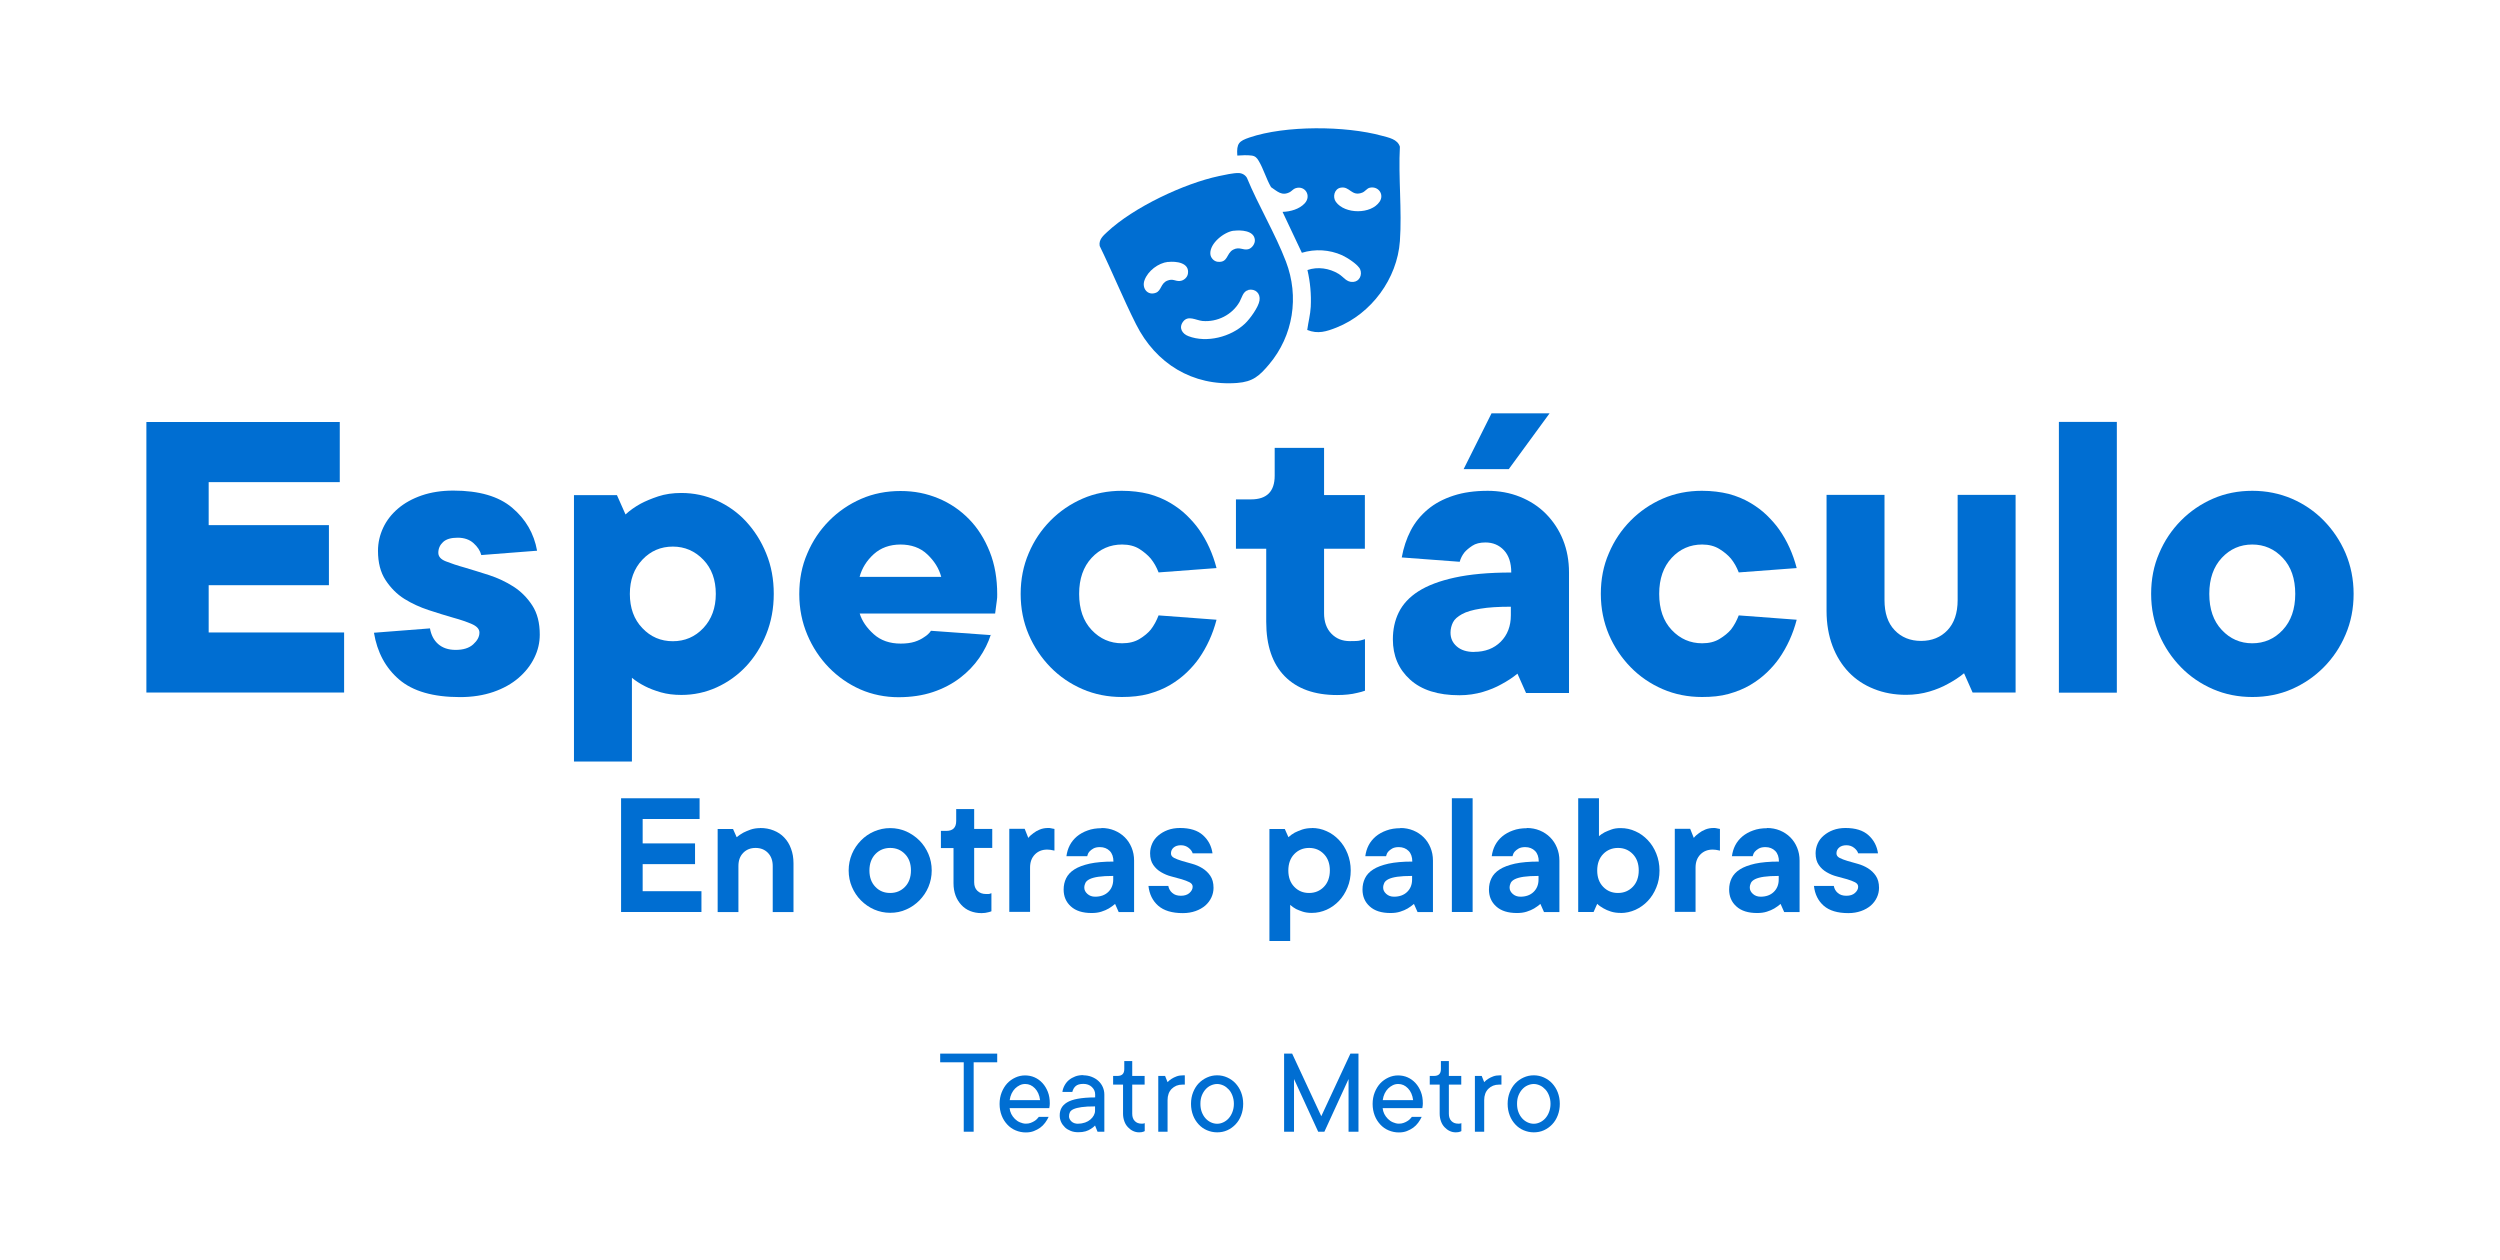 <?xml version="1.0" encoding="UTF-8"?><svg id="Capa_1" xmlns="http://www.w3.org/2000/svg" viewBox="0 0 242 122"><path d="M67.9,86.27v2.01h-7.78v-11.01h7.6v2.01h-5.51v2.36h5.07v2.01h-5.07v2.62h5.68Z" fill="#006ed2"/><path d="M73.58,80.15c.48,0,.92.08,1.31.24.4.16.74.38,1.02.68.29.3.51.66.66,1.08.16.42.24.89.24,1.42v4.72h-2.01v-4.46c0-.52-.15-.95-.46-1.27-.31-.32-.71-.48-1.2-.48s-.89.16-1.2.48c-.31.32-.46.74-.46,1.27v4.46h-2.01v-8.04h1.49l.35.79c.2-.16.41-.31.65-.44.2-.1.43-.2.71-.3.27-.09.58-.14.92-.14Z" fill="#006ed2"/><path d="M90.19,84.26c0,.57-.11,1.1-.32,1.6s-.51.93-.87,1.3c-.37.37-.79.67-1.28.88-.48.22-1,.32-1.55.32s-1.06-.11-1.55-.32c-.48-.21-.91-.51-1.28-.88-.37-.37-.66-.81-.87-1.3s-.32-1.03-.32-1.6.11-1.1.32-1.6.51-.93.87-1.3.79-.67,1.28-.88,1-.32,1.55-.32,1.06.11,1.55.32c.48.22.91.51,1.28.88s.66.81.87,1.3.32,1.03.32,1.6ZM84.16,84.26c0,.66.19,1.19.58,1.59.38.4.86.59,1.43.59s1.05-.2,1.43-.59.58-.93.58-1.59-.19-1.19-.58-1.59-.86-.59-1.43-.59-1.05.2-1.43.59c-.38.4-.58.93-.58,1.59Z" fill="#006ed2"/><path d="M92.55,78.32h1.75v1.92h1.75v1.84h-1.75v3.32c0,.35.1.63.31.83s.48.31.83.31c.09,0,.17,0,.23,0s.11-.01.16-.03.09-.03.14-.05v1.75c-.08.04-.17.06-.28.09-.2.06-.43.09-.68.09-.4,0-.76-.07-1.09-.2s-.62-.33-.86-.59c-.24-.26-.43-.56-.56-.91s-.2-.75-.2-1.19v-3.41h-1.22v-1.66h.52c.64,0,.96-.32.96-.96v-1.14Z" fill="#006ed2"/><path d="M101.46,80.15c.09,0,.17,0,.25.02s.13.02.19.04c.06.01.12.02.17.03v2.1c-.06-.01-.12-.02-.19-.04-.06-.01-.13-.02-.22-.04-.09-.01-.18-.02-.29-.02-.49,0-.89.16-1.2.48-.31.32-.46.74-.46,1.27v4.28h-2.01v-8.04h1.49l.35.88c.14-.18.31-.33.51-.47.16-.13.36-.24.6-.34.24-.1.51-.15.81-.15Z" fill="#006ed2"/><path d="M106.62,80.15c.45,0,.87.08,1.26.24.38.16.72.38,1,.66.28.28.5.61.66,1s.24.8.24,1.26v4.98h-1.49l-.35-.79c-.19.16-.39.31-.61.44-.2.12-.44.22-.72.31-.28.09-.59.13-.94.13-.87,0-1.54-.21-2.01-.64-.47-.42-.7-.97-.7-1.63,0-.4.08-.76.24-1.09.16-.33.42-.62.8-.86.37-.24.87-.42,1.48-.56.61-.13,1.38-.2,2.3-.2,0-.44-.12-.79-.36-1.03-.24-.24-.56-.37-.95-.37-.27,0-.48.05-.64.14-.16.09-.28.19-.38.3-.11.13-.17.27-.21.44h-2.01c.05-.37.15-.72.32-1.05s.4-.61.69-.86c.29-.24.64-.44,1.04-.58.4-.15.85-.22,1.36-.22ZM106.01,86.8c.52,0,.95-.15,1.27-.46s.48-.71.48-1.2v-.35c-.59,0-1.07.03-1.43.08-.36.05-.64.13-.85.23-.2.1-.34.22-.41.36-.07.14-.11.3-.11.47,0,.22.1.42.3.6.2.18.45.27.75.27Z" fill="#006ed2"/><path d="M113.09,85.75c.05.27.17.5.38.68.21.19.49.28.84.28s.63-.09.83-.27c.2-.18.31-.38.31-.6,0-.19-.1-.33-.31-.44-.2-.1-.46-.2-.76-.29-.3-.09-.63-.18-.99-.27-.36-.09-.68-.23-.99-.41s-.56-.41-.76-.7c-.2-.29-.31-.66-.31-1.13,0-.33.07-.64.2-.94.13-.3.33-.56.59-.78.26-.22.56-.4.91-.53s.75-.2,1.19-.2c.97,0,1.71.23,2.23.7s.82,1.05.92,1.75h-1.92c-.05-.17-.17-.35-.38-.52s-.46-.26-.76-.26-.54.08-.71.23c-.17.15-.25.34-.25.56,0,.19.1.33.31.44.2.1.46.2.76.29.3.09.63.18.99.28.36.1.68.24.99.43.3.19.56.43.76.73s.31.68.31,1.16c0,.33-.07.64-.21.94-.14.3-.34.56-.59.78-.26.22-.57.4-.94.53s-.78.2-1.23.2c-1.05,0-1.84-.24-2.39-.72-.54-.48-.85-1.11-.94-1.91h1.92Z" fill="#006ed2"/><path d="M126.99,80.15c.5,0,.98.1,1.43.31.46.2.85.49,1.2.86s.62.8.82,1.3c.2.5.31,1.05.31,1.64s-.1,1.14-.31,1.64c-.2.5-.48.94-.82,1.3s-.74.65-1.2.86c-.45.2-.93.31-1.43.31-.34,0-.63-.04-.88-.12-.25-.08-.47-.17-.66-.26-.21-.12-.4-.25-.56-.4v3.5h-2.01v-10.84h1.49l.35.79c.17-.16.38-.31.61-.44.2-.1.44-.2.72-.3.28-.09.59-.14.94-.14ZM124.71,84.26c0,.66.19,1.19.58,1.59s.86.59,1.43.59,1.05-.2,1.43-.59.58-.93.58-1.59-.19-1.19-.58-1.59-.86-.59-1.43-.59-1.05.2-1.43.59-.58.93-.58,1.59Z" fill="#006ed2"/><path d="M135.55,80.15c.45,0,.87.08,1.26.24.38.16.72.38,1,.66.28.28.5.61.66,1s.24.8.24,1.26v4.98h-1.49l-.35-.79c-.19.16-.39.31-.61.44-.2.12-.44.22-.72.31-.28.09-.59.13-.94.13-.87,0-1.54-.21-2.01-.64-.47-.42-.7-.97-.7-1.63,0-.4.08-.76.24-1.09.16-.33.42-.62.8-.86.37-.24.87-.42,1.48-.56.61-.13,1.38-.2,2.3-.2,0-.44-.12-.79-.36-1.03-.24-.24-.56-.37-.95-.37-.27,0-.48.05-.64.14-.16.09-.28.19-.38.3-.11.13-.17.27-.21.44h-2.01c.05-.37.15-.72.32-1.05s.4-.61.69-.86c.29-.24.64-.44,1.04-.58.4-.15.85-.22,1.36-.22ZM134.94,86.8c.52,0,.95-.15,1.27-.46s.48-.71.48-1.2v-.35c-.59,0-1.07.03-1.43.08-.36.05-.64.13-.85.23-.2.1-.34.22-.41.36-.07.14-.11.3-.11.47,0,.22.1.42.3.6.2.18.45.27.75.27Z" fill="#006ed2"/><path d="M142.55,88.28h-2.01v-11.01h2.01v11.01Z" fill="#006ed2"/><path d="M147.79,80.15c.45,0,.87.08,1.26.24.38.16.72.38,1,.66.28.28.5.61.66,1s.24.8.24,1.26v4.98h-1.49l-.35-.79c-.19.16-.39.31-.61.44-.2.12-.44.22-.72.31-.28.09-.59.13-.94.13-.87,0-1.54-.21-2.01-.64-.47-.42-.7-.97-.7-1.63,0-.4.08-.76.24-1.09.16-.33.42-.62.8-.86.37-.24.87-.42,1.48-.56.61-.13,1.38-.2,2.3-.2,0-.44-.12-.79-.36-1.03-.24-.24-.56-.37-.95-.37-.27,0-.48.05-.64.14-.16.09-.28.19-.38.3-.11.13-.17.27-.21.44h-2.01c.05-.37.15-.72.32-1.05s.4-.61.69-.86c.29-.24.64-.44,1.04-.58.4-.15.85-.22,1.36-.22ZM147.18,86.8c.52,0,.95-.15,1.27-.46s.48-.71.48-1.2v-.35c-.59,0-1.07.03-1.43.08-.36.05-.64.13-.85.23-.2.1-.34.22-.41.36-.07.14-.11.3-.11.47,0,.22.1.42.3.6.2.18.45.27.75.27Z" fill="#006ed2"/><path d="M156.88,88.37c-.35,0-.66-.04-.94-.13-.28-.09-.52-.19-.72-.31-.23-.13-.44-.27-.61-.44l-.35.79h-1.49v-11.01h2.01v3.67c.16-.14.35-.27.56-.38.19-.09.41-.18.66-.27.25-.09.54-.13.88-.13.5,0,.98.1,1.43.31.46.2.85.49,1.2.86s.62.8.82,1.3c.2.5.31,1.05.31,1.64s-.1,1.14-.31,1.64c-.2.5-.48.94-.82,1.3s-.74.65-1.2.86c-.45.2-.93.31-1.43.31ZM154.61,84.26c0,.66.19,1.19.58,1.59s.86.59,1.43.59,1.05-.2,1.43-.59.58-.93.58-1.59-.19-1.19-.58-1.59-.86-.59-1.43-.59-1.05.2-1.43.59-.58.93-.58,1.59Z" fill="#006ed2"/><path d="M165.88,80.15c.09,0,.17,0,.25.02s.13.02.19.04c.06.01.12.02.17.03v2.1c-.06-.01-.12-.02-.19-.04-.06-.01-.13-.02-.22-.04-.09-.01-.18-.02-.29-.02-.49,0-.89.16-1.2.48-.31.32-.46.74-.46,1.27v4.28h-2.01v-8.04h1.49l.35.88c.14-.18.31-.33.51-.47.16-.13.36-.24.6-.34.24-.1.51-.15.81-.15Z" fill="#006ed2"/><path d="M171.04,80.15c.45,0,.87.08,1.26.24.38.16.72.38,1,.66.28.28.5.61.66,1s.24.8.24,1.26v4.98h-1.49l-.35-.79c-.19.16-.39.31-.61.44-.2.12-.44.22-.72.31-.28.09-.59.13-.94.13-.87,0-1.54-.21-2.01-.64-.47-.42-.7-.97-.7-1.63,0-.4.08-.76.24-1.09.16-.33.42-.62.8-.86.37-.24.87-.42,1.48-.56.61-.13,1.38-.2,2.3-.2,0-.44-.12-.79-.36-1.03-.24-.24-.56-.37-.95-.37-.27,0-.48.05-.64.14-.16.09-.28.19-.38.3-.11.13-.17.27-.21.44h-2.01c.05-.37.15-.72.32-1.05s.4-.61.69-.86c.29-.24.64-.44,1.04-.58.4-.15.85-.22,1.36-.22ZM170.43,86.8c.52,0,.95-.15,1.27-.46s.48-.71.48-1.2v-.35c-.59,0-1.07.03-1.43.08-.36.05-.64.13-.85.23-.2.1-.34.22-.41.36-.07.14-.11.3-.11.47,0,.22.1.42.3.6.2.18.45.27.75.27Z" fill="#006ed2"/><path d="M177.51,85.75c.05.27.17.5.38.68.21.19.49.28.84.28s.63-.09.83-.27c.2-.18.31-.38.31-.6,0-.19-.1-.33-.31-.44-.2-.1-.46-.2-.76-.29-.3-.09-.63-.18-.99-.27-.36-.09-.68-.23-.99-.41s-.56-.41-.76-.7c-.2-.29-.31-.66-.31-1.13,0-.33.07-.64.2-.94.13-.3.33-.56.59-.78.26-.22.56-.4.91-.53s.75-.2,1.19-.2c.97,0,1.71.23,2.23.7s.82,1.05.92,1.75h-1.92c-.05-.17-.17-.35-.38-.52s-.46-.26-.76-.26-.54.08-.71.23c-.17.15-.25.34-.25.56,0,.19.1.33.31.44.2.1.46.2.76.29.3.09.63.18.99.28.36.1.68.24.99.43.3.19.56.43.76.73s.31.68.31,1.16c0,.33-.07.64-.21.94-.14.3-.34.56-.59.78-.26.22-.57.4-.94.53s-.78.2-1.23.2c-1.05,0-1.84-.24-2.39-.72-.54-.48-.85-1.11-.94-1.91h1.92Z" fill="#006ed2"/><path d="M96.53,102.83h-2.28v6.72h-.96v-6.72h-2.28v-.84h5.52v.84Z" fill="#006ed2"/><path d="M101.51,108.11c-.09.19-.2.38-.34.57s-.3.35-.48.48-.39.24-.62.33-.49.13-.78.13c-.34,0-.67-.07-.98-.2s-.58-.32-.81-.57-.41-.53-.54-.87-.2-.71-.2-1.12.07-.78.2-1.11.31-.63.53-.87.49-.43.79-.57.62-.21.94-.21.64.06.93.19.54.31.76.55.39.52.52.85.19.7.19,1.11c0,.08,0,.15-.01.2s-.02.1-.02.14c0,.05-.02.09-.02.13h-3.84c.02.19.07.38.16.56s.21.34.35.48.3.25.49.33.37.13.57.13c.17,0,.32-.02.45-.07s.25-.1.36-.17.2-.13.27-.21.13-.15.18-.21h.96ZM99.23,104.93c-.18,0-.36.04-.52.12s-.32.19-.45.32-.25.3-.34.49-.15.4-.18.63h2.94c-.06-.48-.23-.86-.5-1.14s-.58-.42-.94-.42Z" fill="#006ed2"/><path d="M104.86,104.09c.3,0,.57.05.82.15s.47.23.65.4.32.36.42.59.15.47.15.72v3.6h-.66l-.24-.6c-.12.13-.26.24-.41.33-.14.09-.3.17-.5.23s-.44.09-.71.09-.52-.04-.74-.13-.41-.2-.56-.35-.28-.32-.37-.52-.13-.4-.13-.63c0-.26.05-.49.16-.7s.28-.39.54-.55.61-.28,1.05-.36,1-.13,1.68-.13v-.3c0-.27-.11-.51-.32-.71s-.49-.3-.82-.3-.58.07-.74.21-.27.33-.33.57h-.96c.03-.22.1-.43.21-.63s.24-.37.42-.52.38-.26.61-.35.5-.13.81-.13ZM104.38,108.77c.24,0,.46-.04.66-.11s.37-.17.51-.29.25-.25.33-.4.12-.3.12-.45v-.42c-.54,0-.98.02-1.31.07s-.58.11-.76.19-.3.18-.36.3-.09.25-.09.4c0,.18.08.35.24.5s.38.22.65.22Z" fill="#006ed2"/><path d="M108.82,102.71h.78v1.44h1.2v.84h-1.2v2.82c0,.3.08.54.25.71s.38.25.66.25c.08,0,.15,0,.22-.02.03,0,.06-.02.08-.04v.78s-.08.04-.13.06c-.11.04-.24.06-.41.06-.21,0-.4-.04-.59-.13s-.35-.21-.5-.37-.26-.34-.34-.56-.13-.46-.13-.74v-2.82h-.96v-.84h.42c.44,0,.66-.22.66-.66v-.78Z" fill="#006ed2"/><path d="M114.7,104.99h-.24c-.43,0-.77.14-1.04.41s-.4.64-.4,1.09v3.06h-.9v-5.4h.66l.24.6c.11-.12.24-.23.39-.32.14-.09.3-.17.49-.24s.42-.1.67-.1h.12v.9Z" fill="#006ed2"/><path d="M120.34,106.85c0,.41-.07.78-.2,1.12s-.31.63-.54.87-.49.43-.8.57-.63.2-.98.2-.67-.07-.98-.2-.58-.32-.81-.57-.41-.53-.54-.87-.2-.71-.2-1.12.07-.78.2-1.11.31-.63.54-.87.5-.43.81-.57.63-.21.98-.21.67.07.98.21.58.33.8.57.41.53.54.87.2.71.2,1.11ZM116.2,106.85c0,.29.04.55.13.79s.21.44.36.61.33.3.52.39.4.14.61.14.41-.05.6-.14.37-.22.52-.39.27-.37.36-.61.14-.5.14-.79-.05-.55-.14-.79-.21-.44-.36-.6-.32-.3-.52-.39-.4-.14-.6-.14-.41.05-.61.14-.37.22-.52.39-.27.37-.36.6-.13.5-.13.79Z" fill="#006ed2"/><path d="M130.72,101.99h.78v7.56h-.96v-5.1l-2.34,5.1h-.6l-2.34-5.1v5.1h-.96v-7.56h.78l2.82,6.06,2.82-6.06Z" fill="#006ed2"/><path d="M137.62,108.11c-.09.19-.2.38-.34.57s-.3.35-.48.48-.39.24-.62.33-.49.13-.78.13c-.34,0-.67-.07-.98-.2s-.58-.32-.81-.57-.41-.53-.54-.87-.2-.71-.2-1.12.07-.78.2-1.11.31-.63.53-.87.49-.43.79-.57.62-.21.94-.21.64.06.93.19.54.31.76.55.39.52.52.85.19.7.19,1.11c0,.08,0,.15-.01.2s-.02.1-.02.14c0,.05-.02.09-.02.13h-3.84c.02.19.07.38.16.56s.21.34.35.48.3.25.49.33.37.13.57.13c.17,0,.32-.02.45-.07s.25-.1.36-.17.2-.13.27-.21.13-.15.18-.21h.96ZM135.34,104.93c-.18,0-.36.04-.52.12s-.32.19-.45.32-.25.3-.34.49-.15.4-.18.63h2.94c-.06-.48-.23-.86-.5-1.14s-.58-.42-.94-.42Z" fill="#006ed2"/><path d="M139.47,102.71h.78v1.44h1.2v.84h-1.2v2.82c0,.3.08.54.25.71s.38.25.66.25c.08,0,.15,0,.22-.02.03,0,.06-.02.08-.04v.78s-.08.04-.13.06c-.11.04-.24.06-.41.06-.21,0-.4-.04-.59-.13s-.35-.21-.5-.37-.26-.34-.34-.56-.13-.46-.13-.74v-2.82h-.96v-.84h.42c.44,0,.66-.22.66-.66v-.78Z" fill="#006ed2"/><path d="M145.35,104.99h-.24c-.43,0-.77.14-1.04.41s-.4.64-.4,1.09v3.06h-.9v-5.4h.66l.24.6c.11-.12.24-.23.39-.32.14-.09.3-.17.49-.24s.42-.1.67-.1h.12v.9Z" fill="#006ed2"/><path d="M150.99,106.85c0,.41-.07.78-.2,1.12s-.31.63-.54.87-.49.43-.8.57-.63.2-.98.2-.67-.07-.98-.2-.58-.32-.81-.57-.41-.53-.54-.87-.2-.71-.2-1.12.07-.78.2-1.11.31-.63.54-.87.5-.43.81-.57.63-.21.98-.21.67.07.98.21.58.33.8.57.41.53.54.87.2.71.2,1.11ZM146.85,106.85c0,.29.04.55.13.79s.21.44.36.61.33.3.52.39.4.14.61.14.41-.05.6-.14.37-.22.52-.39.27-.37.36-.61.14-.5.14-.79-.05-.55-.14-.79-.21-.44-.36-.6-.32-.3-.52-.39-.4-.14-.6-.14-.41.05-.61.14-.37.22-.52.39-.27.37-.36.6-.13.5-.13.79Z" fill="#006ed2"/><path d="M14.17,40.85h18.72v5.82h-12.69v4.16h11.64v5.82h-11.64v4.57h13.11v5.82H14.17v-26.21h0Z" fill="#006ed2"/><path d="M41.62,60.82c.11.64.37,1.15.79,1.52s.98.57,1.7.57,1.29-.17,1.69-.53.61-.73.61-1.15c0-.33-.25-.61-.73-.82s-1.09-.42-1.82-.62-1.51-.46-2.36-.73c-.85-.28-1.64-.64-2.36-1.09s-1.33-1.07-1.82-1.82c-.49-.75-.73-1.69-.73-2.83,0-.78.17-1.52.5-2.23.33-.71.82-1.33,1.44-1.86s1.39-.96,2.29-1.27,1.93-.47,3.06-.47c2.49,0,4.39.55,5.7,1.66s2.11,2.49,2.41,4.16l-5.4.42c-.11-.42-.36-.8-.75-1.15s-.9-.53-1.54-.53-1.11.14-1.41.42c-.3.28-.46.62-.46,1.04,0,.36.24.64.73.83.49.19,1.09.4,1.82.6.72.21,1.5.46,2.36.73.85.28,1.64.65,2.36,1.11s1.33,1.07,1.82,1.82.73,1.69.73,2.83c0,.78-.17,1.52-.53,2.25-.35.72-.86,1.37-1.52,1.94s-1.48,1.03-2.44,1.36c-.96.33-2.04.5-3.23.5-2.61,0-4.57-.57-5.89-1.7s-2.13-2.65-2.44-4.53l5.4-.42h.01Z" fill="#006ed2"/><path d="M65.96,47.72c1.19,0,2.33.24,3.41.72,1.08.49,2.04,1.16,2.85,2.04s1.47,1.91,1.95,3.1c.49,1.19.73,2.49.73,3.91s-.25,2.72-.73,3.91-1.14,2.23-1.95,3.1c-.82.87-1.77,1.55-2.85,2.04s-2.22.73-3.41.73c-.72,0-1.39-.08-1.98-.25s-1.09-.36-1.52-.58c-.5-.25-.93-.53-1.29-.83v8.11h-5.61v-25.79h4.16l.83,1.87c.42-.39.9-.73,1.46-1.04.47-.25,1.04-.49,1.7-.71s1.41-.33,2.25-.33h.01ZM69.29,57.49c0-1.36-.4-2.47-1.21-3.31s-1.79-1.27-2.95-1.27-2.15.42-2.95,1.27c-.8.85-1.21,1.95-1.21,3.31s.4,2.47,1.21,3.31c.8.85,1.79,1.27,2.95,1.27s2.15-.42,2.95-1.27c.8-.85,1.21-1.95,1.21-3.31Z" fill="#006ed2"/><path d="M95.91,61.44c-.25.78-.62,1.52-1.12,2.25-.5.72-1.12,1.37-1.87,1.94s-1.62,1.03-2.61,1.36c-.98.33-2.11.5-3.35.5s-2.54-.25-3.69-.76-2.16-1.22-3.04-2.12c-.87-.9-1.57-1.95-2.08-3.16-.51-1.21-.78-2.52-.78-3.94s.25-2.73.78-3.94c.51-1.21,1.22-2.26,2.11-3.16.89-.9,1.93-1.61,3.1-2.12s2.45-.76,3.81-.76,2.52.24,3.66.71,2.13,1.15,2.98,2.02c.85.87,1.51,1.93,2,3.16.49,1.23.72,2.61.72,4.1,0,.22,0,.44-.04.65-.03.21-.06.4-.08.6-.03.22-.06.43-.08.62h-13.11c.22.72.68,1.39,1.36,2,.68.61,1.55.91,2.61.91.53,0,.98-.06,1.36-.18.37-.12.68-.28.9-.44.28-.17.5-.37.67-.62l5.82.42v-.03ZM87.18,52.71c-1.05,0-1.93.32-2.61.94s-1.14,1.36-1.36,2.19h7.9c-.22-.83-.68-1.55-1.36-2.19s-1.55-.94-2.61-.94h.03Z" fill="#006ed2"/><path d="M108.6,47.51c.94,0,1.8.11,2.58.3.78.21,1.47.5,2.08.86s1.15.76,1.61,1.21.86.9,1.19,1.37c.78,1.11,1.34,2.36,1.7,3.74l-5.61.42c-.19-.5-.44-.94-.75-1.33-.28-.33-.64-.64-1.09-.93s-1.03-.44-1.69-.44c-1.16,0-2.15.43-2.95,1.29-.8.86-1.21,2.02-1.21,3.49s.4,2.63,1.21,3.49,1.79,1.29,2.95,1.29c.67,0,1.23-.14,1.69-.42s.82-.58,1.09-.91c.3-.39.55-.85.75-1.37l5.61.42c-.36,1.39-.93,2.63-1.7,3.74-.33.47-.73.93-1.19,1.37s-1,.85-1.61,1.21-1.3.64-2.08.86c-.78.21-1.64.3-2.58.3-1.36,0-2.63-.25-3.81-.76s-2.22-1.22-3.1-2.12-1.59-1.95-2.11-3.16-.78-2.52-.78-3.94.26-2.73.78-3.94c.51-1.21,1.22-2.26,2.11-3.16s1.93-1.61,3.1-2.12,2.45-.76,3.81-.76Z" fill="#006ed2"/><path d="M122.55,53.12h-2.91v-4.78h1.46c1.52,0,2.29-.76,2.29-2.29v-2.7h4.78v4.57h3.95v5.2h-3.95v6.24c0,.83.24,1.5.71,1.98.47.49,1.07.72,1.79.72.22,0,.42,0,.58-.01.17,0,.32-.03.46-.06.14-.03.28-.07.42-.12v4.99c-.22.08-.47.15-.75.21-.55.14-1.21.21-1.95.21-2.19,0-3.88-.61-5.07-1.82-1.19-1.21-1.79-2.97-1.79-5.27v-7.07h0Z" fill="#006ed2"/><path d="M143.97,47.51c1.14,0,2.19.19,3.16.58s1.82.94,2.52,1.65,1.26,1.55,1.65,2.52.58,2.02.58,3.16v11.66h-4.16l-.83-1.87c-.47.39-1,.73-1.58,1.04-.5.28-1.09.53-1.77.73s-1.44.32-2.27.32c-2.08,0-3.67-.51-4.78-1.52-1.11-1.01-1.66-2.31-1.66-3.89,0-.94.18-1.82.57-2.61s1.01-1.47,1.9-2.04,2.06-1.01,3.52-1.33c1.46-.32,3.28-.49,5.47-.49,0-.94-.24-1.66-.71-2.16s-1.07-.75-1.79-.75c-.53,0-.96.11-1.27.32-.32.21-.58.43-.76.64-.22.28-.37.58-.46.91l-5.61-.42c.17-.94.46-1.82.87-2.61s.97-1.47,1.65-2.04,1.5-1.01,2.48-1.33c.97-.32,2.08-.47,3.33-.47h-.04ZM142.71,63.1c1.05,0,1.91-.33,2.56-.98s.98-1.51.98-2.56v-.83c-1.19,0-2.18.06-2.94.19-.76.12-1.36.29-1.79.53s-.72.49-.87.79-.24.64-.24,1c0,.53.19.97.6,1.33s.97.54,1.69.54h0ZM144.39,40.01h5.61l-3.95,5.4h-4.37l2.7-5.4Z" fill="#006ed2"/><path d="M164.76,47.51c.94,0,1.8.11,2.58.3.78.21,1.47.5,2.08.86s1.15.76,1.61,1.21.86.9,1.19,1.37c.78,1.11,1.34,2.36,1.7,3.74l-5.61.42c-.19-.5-.44-.94-.75-1.33-.28-.33-.64-.64-1.11-.93-.46-.29-1.03-.44-1.68-.44-1.16,0-2.15.43-2.95,1.29s-1.21,2.02-1.21,3.49.4,2.63,1.21,3.49,1.79,1.29,2.95,1.29c.67,0,1.22-.14,1.68-.42.46-.28.83-.58,1.11-.91.3-.39.55-.85.75-1.37l5.61.42c-.36,1.39-.93,2.63-1.7,3.74-.33.47-.73.93-1.19,1.37s-1,.85-1.61,1.21-1.3.64-2.08.86-1.64.3-2.58.3c-1.36,0-2.63-.25-3.81-.76s-2.22-1.22-3.1-2.12-1.59-1.95-2.11-3.16c-.51-1.21-.78-2.52-.78-3.94s.25-2.73.78-3.94c.51-1.21,1.22-2.26,2.11-3.16s1.93-1.61,3.1-2.12,2.45-.76,3.81-.76Z" fill="#006ed2"/><path d="M184.52,67.26c-1.14,0-2.18-.19-3.12-.57-.94-.37-1.76-.91-2.44-1.62-.68-.71-1.21-1.57-1.58-2.56s-.57-2.12-.57-3.37v-11.24h5.61v10.19c0,1.25.32,2.22.98,2.91.65.69,1.51,1.04,2.56,1.04s1.91-.35,2.56-1.04.98-1.66.98-2.91v-10.19h5.61v19.14h-4.16l-.83-1.87c-.47.39-1,.73-1.58,1.04-.5.28-1.09.53-1.77.73s-1.44.32-2.27.32h0Z" fill="#006ed2"/><path d="M204.91,67.05h-5.61v-26.21h5.61v26.21Z" fill="#006ed2"/><path d="M208.23,57.49c0-1.41.25-2.73.78-3.94.51-1.21,1.22-2.26,2.11-3.16s1.93-1.61,3.1-2.12,2.45-.76,3.81-.76,2.63.26,3.81.76c1.18.51,2.22,1.22,3.1,2.12s1.59,1.95,2.11,3.16c.51,1.21.78,2.52.78,3.94s-.26,2.73-.78,3.94c-.51,1.21-1.22,2.26-2.11,3.16s-1.93,1.61-3.1,2.12-2.45.76-3.81.76-2.63-.25-3.81-.76-2.22-1.22-3.1-2.12-1.59-1.95-2.11-3.16c-.51-1.21-.78-2.52-.78-3.94ZM222.18,57.49c0-1.47-.4-2.63-1.21-3.49s-1.79-1.29-2.95-1.29-2.15.43-2.95,1.29-1.21,2.02-1.21,3.49.4,2.63,1.21,3.49c.8.86,1.79,1.29,2.95,1.29s2.15-.43,2.95-1.29c.8-.86,1.21-2.02,1.21-3.49Z" fill="#006ed2"/><path d="M135.51,14.17c-.16,2.99.21,6.2,0,9.17-.26,3.64-2.76,7.02-6.12,8.36-.98.39-1.82.66-2.85.24.1-.75.3-1.48.34-2.24.06-1.2-.05-2.4-.32-3.56.99-.35,2.12-.17,3,.36.52.31.77.84,1.43.79.6-.04.89-.67.68-1.2-.18-.47-1.29-1.17-1.75-1.38-1.23-.55-2.62-.63-3.9-.24l-1.87-3.96c.75-.02,1.63-.26,2.15-.83.67-.73.03-1.76-.89-1.46-.2.06-.37.27-.54.37-.79.42-1.21-.06-1.83-.47-.46-.78-.74-1.79-1.2-2.55-.16-.28-.34-.47-.68-.51-.45-.06-.93-.03-1.39,0-.08-1.18.16-1.4,1.18-1.75,3.47-1.18,9.28-1.14,12.81-.17.66.18,1.53.33,1.75,1.07ZM129.76,18.17c-.6.12-.79.91-.44,1.38.87,1.19,3.4,1.21,4.23-.03.48-.72-.16-1.56-.99-1.34-.23.06-.43.36-.68.46-1.06.43-1.22-.66-2.12-.47Z" fill="#006ed2"/><path d="M119.88,16.75c.33,0,.65.17.82.46,1.12,2.71,2.74,5.39,3.78,8.11,1.3,3.4.71,7.17-1.63,9.95-.95,1.12-1.56,1.68-3.09,1.8-4.32.33-7.88-1.88-9.79-5.68-1.25-2.48-2.3-5.08-3.52-7.58-.11-.6.33-.99.72-1.35,2.55-2.39,7.44-4.7,10.84-5.42.52-.11,1.37-.3,1.87-.29ZM119.42,22.33c-.93.12-2.32,1.22-2.26,2.24.02.38.34.73.71.77,1.02.11.83-.82,1.5-1.17.61-.32.92.07,1.44-.04.37-.08.7-.54.66-.92-.08-.91-1.37-.96-2.06-.87ZM113.06,25.35c-.94.11-1.94.87-2.27,1.77-.29.78.3,1.53,1.1,1.22.54-.21.46-.91,1.1-1.17.56-.23.77.07,1.22.03.37-.03.72-.33.78-.7.18-1.08-1.15-1.23-1.93-1.14ZM120.84,28.08c-.52.11-.63.75-.85,1.14-.71,1.25-2.16,1.98-3.59,1.85-.63-.06-1.39-.59-1.88.07-.44.59-.09,1.17.52,1.4,1.77.68,4.11.08,5.47-1.21.48-.45,1.31-1.59,1.41-2.24.11-.69-.4-1.17-1.08-1.03Z" fill="#006ed2"/></svg>